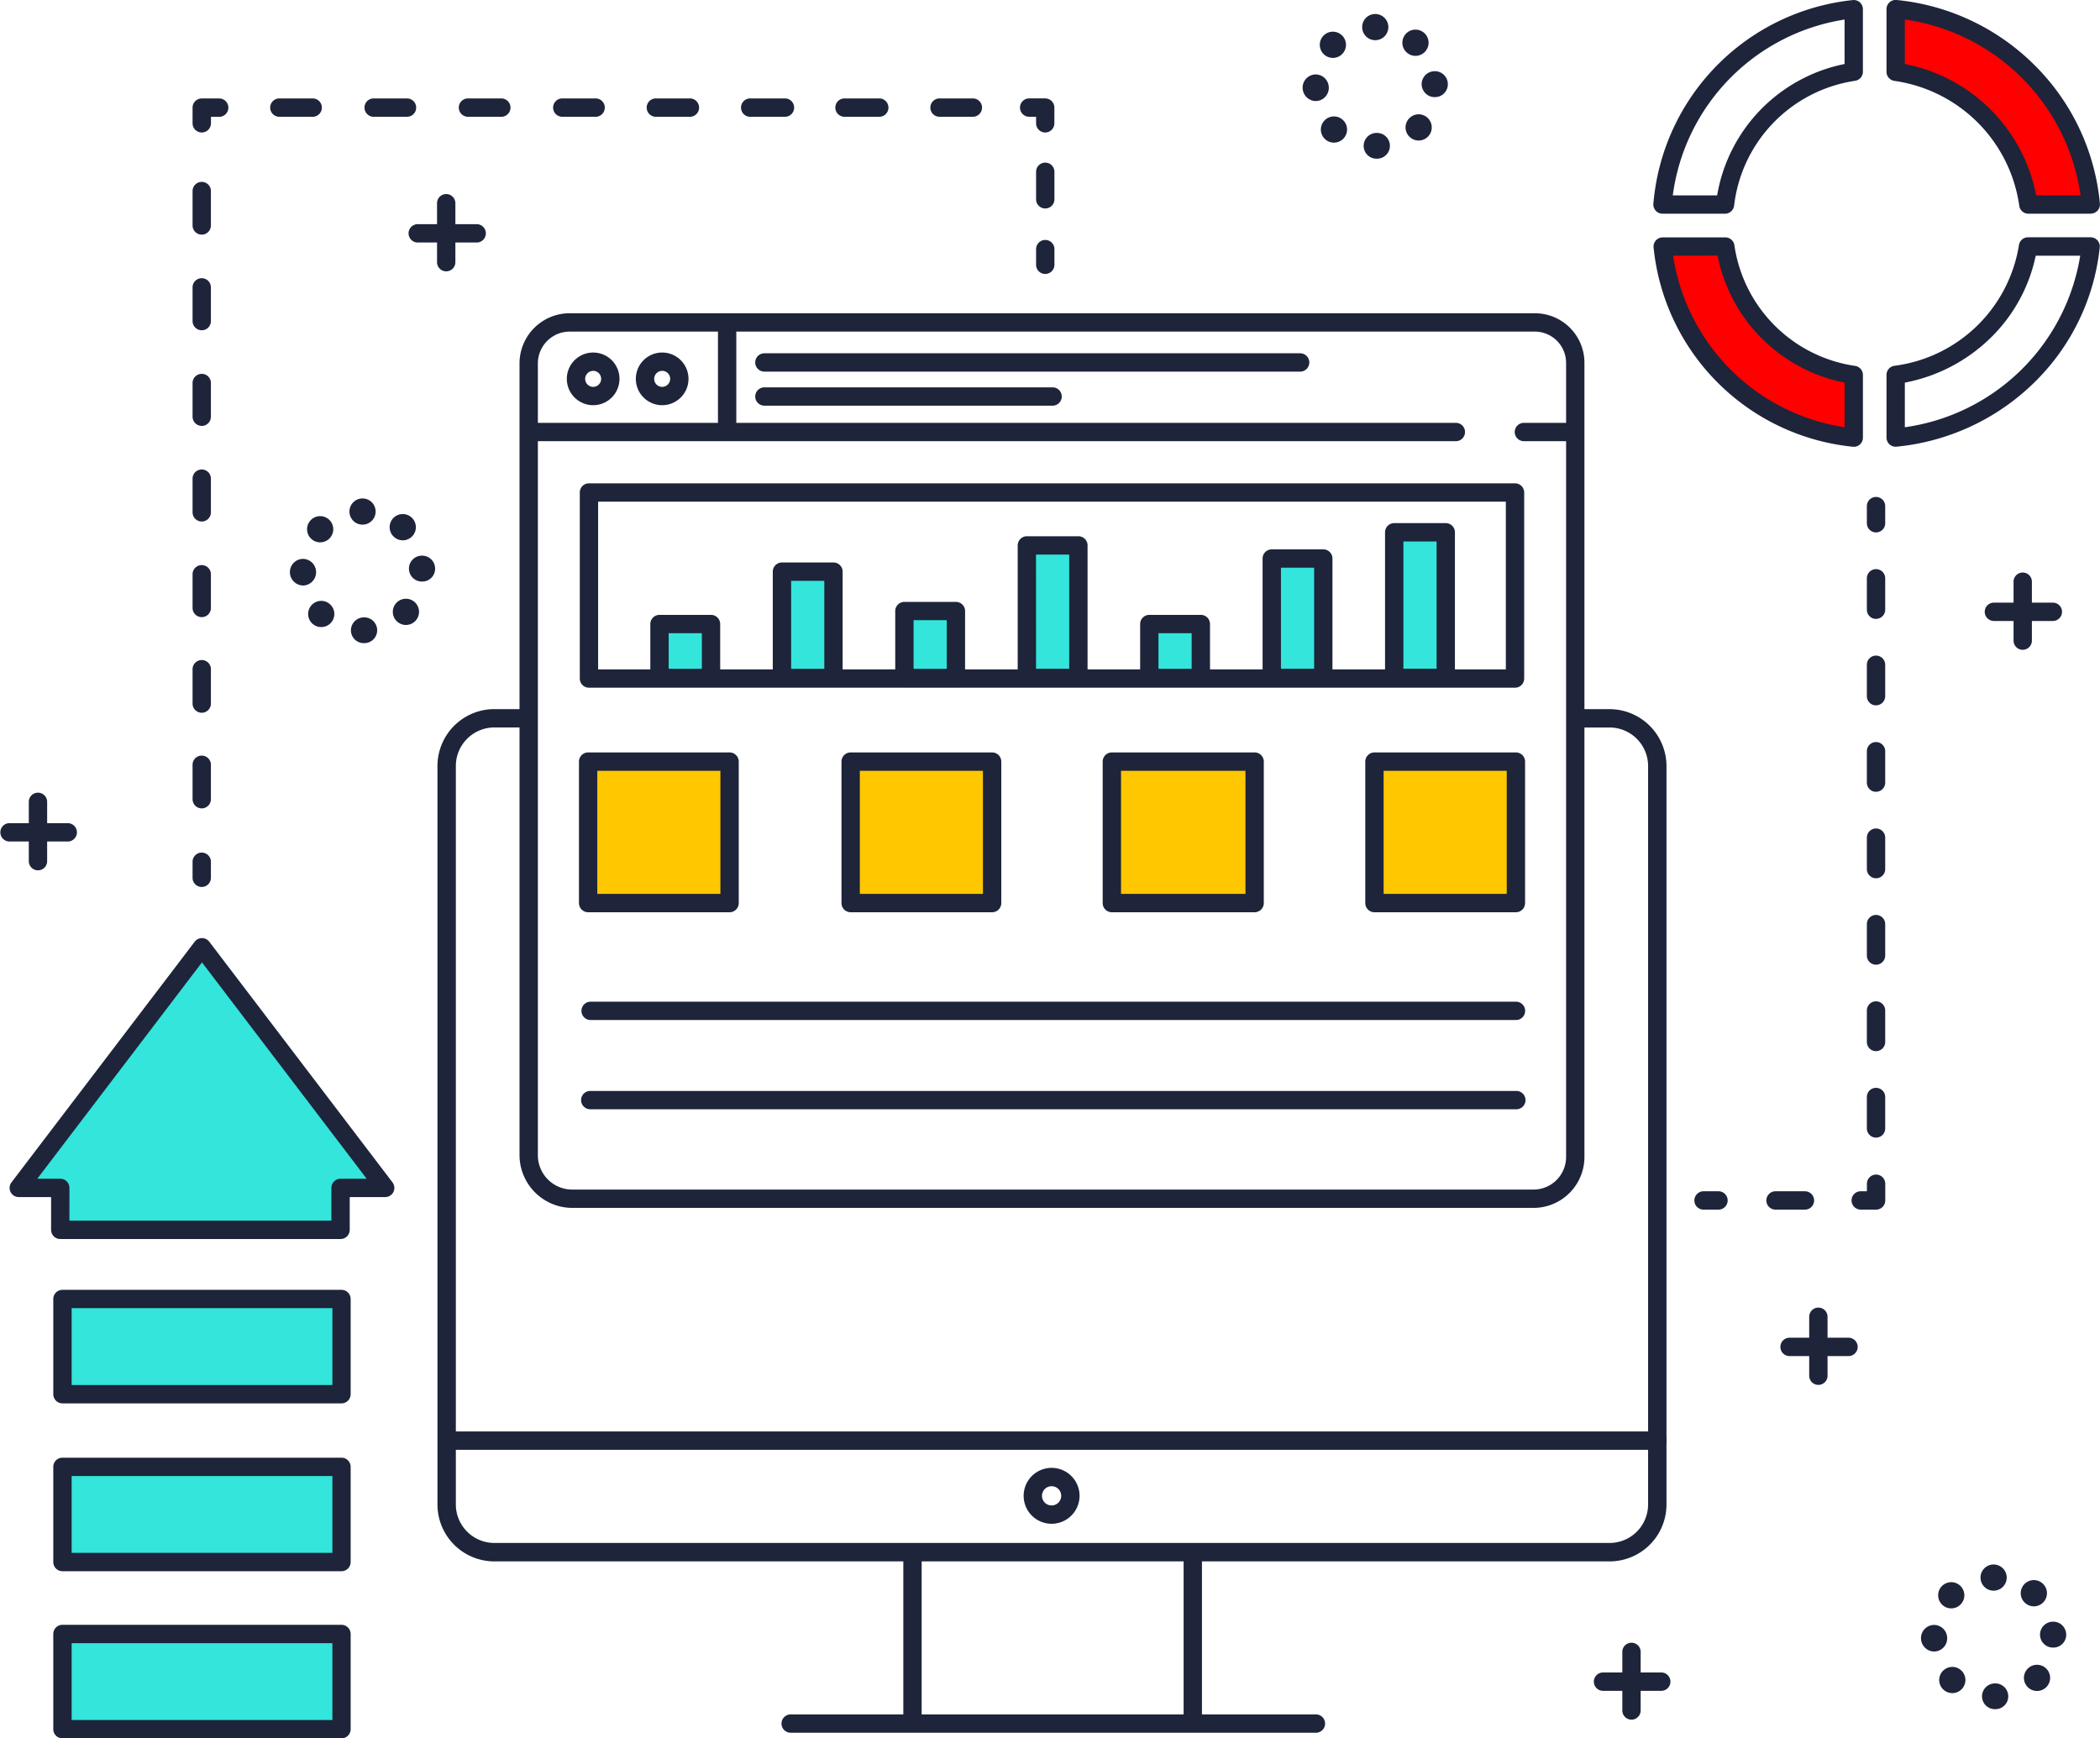<svg xmlns="http://www.w3.org/2000/svg" width="147.385" height="122" viewBox="0 0 147.385 122">
  <g id="Group_437" data-name="Group 437" transform="translate(-369.882 -426.852)">
    <g id="Group_4" data-name="Group 4" transform="translate(486.577 444.148)">
      <path id="Path_2072" data-name="Path 2072" d="M1640.423,615h-4.394a14.973,14.973,0,0,0,13.408,13.409v-4.4A10.674,10.674,0,0,1,1640.423,615Z" transform="translate(-1636.029 -615)" fill="red"/>
    </g>
    <g id="Group_5" data-name="Group 5" transform="translate(502.927 427.495)">
      <path id="Path_2073" data-name="Path 2073" d="M1813.882,433.852v4.4a10.949,10.949,0,0,1,9.312,9.315h4.385A15.247,15.247,0,0,0,1813.882,433.852Z" transform="translate(-1813.882 -433.852)" fill="red"/>
    </g>
    <path id="Path_2074" data-name="Path 2074" d="M1643.081,622.7c-.021,0-.041,0-.062,0a15.627,15.627,0,0,1-13.987-13.985.644.644,0,0,1,.64-.708h4.394a.644.644,0,0,1,.637.55,10.022,10.022,0,0,0,8.466,8.468.643.643,0,0,1,.555.637v4.4a.643.643,0,0,1-.643.644Zm-12.679-13.41a14.345,14.345,0,0,0,12.035,12.04V618.2a11.327,11.327,0,0,1-8.913-8.915Z" transform="translate(-1143.096 -164.495)" fill="#1e243a"/>
    <path id="Path_2075" data-name="Path 2075" d="M1821.222,441.85h-4.385a.644.644,0,0,1-.638-.562,10.317,10.317,0,0,0-8.76-8.759.644.644,0,0,1-.557-.638v-4.4a.643.643,0,0,1,.7-.641,15.911,15.911,0,0,1,9.688,4.571,15.724,15.724,0,0,1,4.589,9.723.644.644,0,0,1-.641.7Zm-3.834-1.287h3.114a14.515,14.515,0,0,0-12.333-12.343v3.124A11.652,11.652,0,0,1,1817.388,440.563Z" transform="translate(-1304.599)" fill="#1e243a"/>
    <g id="Group_6" data-name="Group 6" transform="translate(411.156 480.303)">
      <rect id="Rectangle_22" data-name="Rectangle 22" width="9.928" height="9.928" transform="translate(0 0)" fill="#ffc700"/>
    </g>
    <g id="Group_7" data-name="Group 7" transform="translate(429.582 480.303)">
      <rect id="Rectangle_23" data-name="Rectangle 23" width="9.928" height="9.928" transform="translate(0 0)" fill="#ffc700"/>
    </g>
    <g id="Group_8" data-name="Group 8" transform="translate(447.916 480.303)">
      <rect id="Rectangle_24" data-name="Rectangle 24" width="10.02" height="9.928" transform="translate(0 0)" fill="#ffc700"/>
    </g>
    <g id="Group_9" data-name="Group 9" transform="translate(466.342 480.303)">
      <rect id="Rectangle_25" data-name="Rectangle 25" width="9.928" height="9.928" transform="translate(0 0)" fill="#ffc700"/>
    </g>
    <g id="Group_14" data-name="Group 14" transform="translate(371.199 493.42)" style="isolation: isolate">
      <g id="Group_10" data-name="Group 10" transform="translate(3.067 48.108)">
        <rect id="Rectangle_26" data-name="Rectangle 26" width="19.583" height="6.681" fill="#33e5db"/>
      </g>
      <g id="Group_11" data-name="Group 11" transform="translate(3.067 36.379)">
        <rect id="Rectangle_27" data-name="Rectangle 27" width="19.583" height="6.68" fill="#33e5db"/>
      </g>
      <g id="Group_12" data-name="Group 12" transform="translate(3.067 24.649)">
        <rect id="Rectangle_28" data-name="Rectangle 28" width="19.583" height="6.681" fill="#33e5db"/>
      </g>
      <g id="Group_13" data-name="Group 13" transform="translate(0 0)">
        <path id="Path_2076" data-name="Path 2076" d="M384.209,1165.172h2.912v2.942h19.673v-2.942h3.131l-12.858-16.889Z" transform="translate(-384.209 -1148.282)" fill="#33e5db"/>
      </g>
    </g>
    <g id="Group_15" data-name="Group 15" transform="translate(416.169 470.654)">
      <rect id="Rectangle_29" data-name="Rectangle 29" width="3.616" height="3.784" transform="translate(0 0)" fill="#33e5db"/>
    </g>
    <g id="Group_16" data-name="Group 16" transform="translate(424.763 466.972)">
      <rect id="Rectangle_30" data-name="Rectangle 30" width="3.616" height="7.462" transform="translate(0 0)" fill="#33e5db"/>
    </g>
    <g id="Group_17" data-name="Group 17" transform="translate(433.357 469.734)">
      <rect id="Rectangle_31" data-name="Rectangle 31" width="3.616" height="4.704" transform="translate(0 0)" fill="#33e5db"/>
    </g>
    <g id="Group_18" data-name="Group 18" transform="translate(441.951 465.131)">
      <rect id="Rectangle_32" data-name="Rectangle 32" width="3.616" height="9.3" transform="translate(0 0)" fill="#33e5db"/>
    </g>
    <g id="Group_19" data-name="Group 19" transform="translate(450.545 470.654)">
      <rect id="Rectangle_33" data-name="Rectangle 33" width="3.616" height="3.784" transform="translate(0 0)" fill="#33e5db"/>
    </g>
    <g id="Group_20" data-name="Group 20" transform="translate(459.139 466.052)">
      <rect id="Rectangle_34" data-name="Rectangle 34" width="3.616" height="8.381" transform="translate(0 0)" fill="#33e5db"/>
    </g>
    <g id="Group_21" data-name="Group 21" transform="translate(467.733 464.21)">
      <rect id="Rectangle_35" data-name="Rectangle 35" width="3.616" height="10.219" transform="translate(0 0)" fill="#33e5db"/>
    </g>
    <g id="Group_22" data-name="Group 22" transform="translate(415.525 470.01)">
      <path id="Path_2077" data-name="Path 2077" d="M869.6,900.4h-3.616a.644.644,0,0,1-.644-.644v-3.784a.644.644,0,0,1,.644-.644H869.6a.644.644,0,0,1,.643.644v3.784A.644.644,0,0,1,869.6,900.4Zm-2.972-1.287h2.329v-2.5h-2.329Z" transform="translate(-865.341 -895.333)" fill="#1e243a"/>
    </g>
    <g id="Group_23" data-name="Group 23" transform="translate(424.119 466.328)">
      <path id="Path_2078" data-name="Path 2078" d="M962.891,864.082h-3.616a.644.644,0,0,1-.643-.644v-7.462a.644.644,0,0,1,.643-.644h3.616a.644.644,0,0,1,.643.644v7.462A.644.644,0,0,1,962.891,864.082Zm-2.972-1.287h2.329V856.62h-2.329Z" transform="translate(-958.632 -855.333)" fill="#1e243a"/>
    </g>
    <g id="Group_24" data-name="Group 24" transform="translate(432.713 469.09)">
      <path id="Path_2079" data-name="Path 2079" d="M1056.183,891.324h-3.616a.644.644,0,0,1-.643-.644v-4.7a.643.643,0,0,1,.643-.643h3.616a.643.643,0,0,1,.643.643v4.7A.644.644,0,0,1,1056.183,891.324Zm-2.972-1.287h2.329V886.62h-2.329Z" transform="translate(-1051.924 -885.333)" fill="#1e243a"/>
    </g>
    <g id="Group_25" data-name="Group 25" transform="translate(441.308 464.487)">
      <path id="Path_2080" data-name="Path 2080" d="M1149.475,845.92h-3.616a.643.643,0,0,1-.643-.643v-9.3a.644.644,0,0,1,.643-.644h3.616a.644.644,0,0,1,.644.644v9.3A.644.644,0,0,1,1149.475,845.92Zm-2.972-1.287h2.329V836.62H1146.5Z" transform="translate(-1145.216 -835.333)" fill="#1e243a"/>
    </g>
    <g id="Group_26" data-name="Group 26" transform="translate(449.902 470.01)">
      <path id="Path_2081" data-name="Path 2081" d="M1242.766,900.4h-3.616a.644.644,0,0,1-.644-.644v-3.784a.644.644,0,0,1,.644-.644h3.616a.644.644,0,0,1,.643.644v3.784A.644.644,0,0,1,1242.766,900.4Zm-2.973-1.287h2.329v-2.5h-2.329Z" transform="translate(-1238.507 -895.333)" fill="#1e243a"/>
    </g>
    <g id="Group_27" data-name="Group 27" transform="translate(458.496 465.408)">
      <path id="Path_2082" data-name="Path 2082" d="M1336.058,855h-3.616a.644.644,0,0,1-.644-.644v-8.381a.643.643,0,0,1,.644-.643h3.616a.643.643,0,0,1,.643.643v8.381A.644.644,0,0,1,1336.058,855Zm-2.972-1.287h2.329V846.62h-2.329Z" transform="translate(-1331.799 -845.333)" fill="#1e243a"/>
    </g>
    <g id="Group_28" data-name="Group 28" transform="translate(467.09 463.566)">
      <path id="Path_2083" data-name="Path 2083" d="M1429.35,836.839h-3.616a.643.643,0,0,1-.644-.643v-10.22a.643.643,0,0,1,.644-.643h3.616a.644.644,0,0,1,.644.643V836.2A.644.644,0,0,1,1429.35,836.839Zm-2.972-1.287h2.329V826.62h-2.329Z" transform="translate(-1425.091 -825.333)" fill="#1e243a"/>
    </g>
    <g id="Group_31" data-name="Group 31" transform="translate(494.837 518.622)">
      <g id="Group_29" data-name="Group 29" transform="translate(2.022 0)">
        <path id="Path_2084" data-name="Path 2084" d="M1748.525,1428.424a.643.643,0,0,1-.644-.644v-4.137a.643.643,0,1,1,1.287,0v4.137A.643.643,0,0,1,1748.525,1428.424Z" transform="translate(-1747.882 -1423)" fill="#1e243a"/>
      </g>
      <g id="Group_30" data-name="Group 30" transform="translate(0 2.114)">
        <path id="Path_2085" data-name="Path 2085" d="M1730.662,1447.287h-4.137a.643.643,0,1,1,0-1.287h4.137a.643.643,0,1,1,0,1.287Z" transform="translate(-1725.882 -1446)" fill="#1e243a"/>
      </g>
    </g>
    <g id="Group_34" data-name="Group 34" transform="translate(481.72 542.116)">
      <g id="Group_32" data-name="Group 32" transform="translate(2.022)">
        <path id="Path_2086" data-name="Path 2086" d="M1606.526,1683.424a.644.644,0,0,1-.644-.644v-4.137a.644.644,0,0,1,1.287,0v4.137A.643.643,0,0,1,1606.526,1683.424Z" transform="translate(-1605.882 -1678)" fill="#1e243a"/>
      </g>
      <g id="Group_33" data-name="Group 33" transform="translate(0 2.114)">
        <path id="Path_2087" data-name="Path 2087" d="M1588.662,1702.287h-4.137a.644.644,0,0,1,0-1.287h4.137a.644.644,0,0,1,0,1.287Z" transform="translate(-1583.882 -1701)" fill="#1e243a"/>
      </g>
    </g>
    <g id="Group_37" data-name="Group 37" transform="translate(509.178 467.032)">
      <g id="Group_35" data-name="Group 35" transform="translate(2.022)">
        <path id="Path_2088" data-name="Path 2088" d="M1904.526,868.424a.643.643,0,0,1-.644-.643v-4.137a.643.643,0,1,1,1.287,0v4.137A.643.643,0,0,1,1904.526,868.424Z" transform="translate(-1903.882 -863)" fill="#1e243a"/>
      </g>
      <g id="Group_36" data-name="Group 36" transform="translate(0 2.114)">
        <path id="Path_2089" data-name="Path 2089" d="M1886.662,887.287h-4.137a.643.643,0,1,1,0-1.287h4.137a.643.643,0,0,1,0,1.287Z" transform="translate(-1881.882 -886)" fill="#1e243a"/>
      </g>
    </g>
    <g id="Group_40" data-name="Group 40" transform="translate(369.882 482.509)">
      <g id="Group_38" data-name="Group 38" transform="translate(2.022)">
        <path id="Path_2090" data-name="Path 2090" d="M392.525,1036.424a.643.643,0,0,1-.643-.643v-4.137a.644.644,0,1,1,1.287,0v4.137A.643.643,0,0,1,392.525,1036.424Z" transform="translate(-391.882 -1031)" fill="#1e243a"/>
      </g>
      <g id="Group_39" data-name="Group 39" transform="translate(0 2.114)">
        <path id="Path_2091" data-name="Path 2091" d="M374.662,1055.287h-4.137a.644.644,0,0,1,0-1.287h4.137a.644.644,0,0,1,0,1.287Z" transform="translate(-369.882 -1054)" fill="#1e243a"/>
      </g>
    </g>
    <g id="Group_43" data-name="Group 43" transform="translate(398.532 440.471)">
      <g id="Group_41" data-name="Group 41" transform="translate(2.022 0)">
        <path id="Path_2092" data-name="Path 2092" d="M703.526,580.424a.643.643,0,0,1-.643-.643v-4.137a.643.643,0,0,1,1.287,0v4.137A.643.643,0,0,1,703.526,580.424Z" transform="translate(-702.882 -575)" fill="#1e243a"/>
      </g>
      <g id="Group_42" data-name="Group 42" transform="translate(0 2.114)">
        <path id="Path_2093" data-name="Path 2093" d="M685.662,599.287h-4.137a.644.644,0,0,1,0-1.287h4.137a.644.644,0,1,1,0,1.287Z" transform="translate(-680.882 -598)" fill="#1e243a"/>
      </g>
    </g>
    <g id="Group_44" data-name="Group 44" transform="translate(504.703 536.65)">
      <path id="Path_2094" data-name="Path 2094" d="M1837.483,1627.818a.91.91,0,0,1,.9-.931h0a.907.907,0,0,1,.941.881h0a.9.9,0,0,1-.9.926h-.023A.9.9,0,0,1,1837.483,1627.818Zm-2.723-.508a.92.92,0,0,1-.024-1.3h0a.919.919,0,0,1,1.3-.024h0a.919.919,0,0,1,.025,1.3h0a.918.918,0,0,1-.663.281h0A.916.916,0,0,1,1834.76,1627.31Zm5.953-.141a.92.92,0,0,1-.04-1.3h0a.92.92,0,0,1,1.3-.041h0a.92.92,0,0,1,.04,1.3h0a.919.919,0,0,1-.67.29h0A.917.917,0,0,1,1840.714,1627.169Zm-7.514-3.448a.929.929,0,0,1,.908-.94h0a.932.932,0,0,1,.931.923h0a.928.928,0,0,1-.907.945h-.012A.937.937,0,0,1,1833.2,1623.722Zm8.355-.22a.912.912,0,0,1,.884-.946h0a.911.911,0,0,1,.952.874h0a.9.9,0,0,1-.884.943h-.034A.907.907,0,0,1,1841.555,1623.5Zm-6.876-2.146a.919.919,0,0,1-.008-1.3h0a.919.919,0,0,1,1.3-.008h0a.92.92,0,0,1,.008,1.3h0a.918.918,0,0,1-.655.273h0A.912.912,0,0,1,1834.678,1621.356Zm5.82-.121h0a.92.92,0,0,1-.056-1.3h0a.92.92,0,0,1,1.3-.056h0a.919.919,0,0,1,.056,1.3h0a.916.916,0,0,1-.677.3h0A.917.917,0,0,1,1840.5,1621.234Zm-3.12-1.775a.919.919,0,0,1,.919-.919h0a.92.92,0,0,1,.919.919h0a.919.919,0,0,1-.919.919h0A.919.919,0,0,1,1837.378,1619.459Z" transform="translate(-1833.199 -1618.54)" fill="#1e243a"/>
    </g>
    <g id="Group_45" data-name="Group 45" transform="translate(390.228 461.834)">
      <path id="Path_2095" data-name="Path 2095" d="M595.483,815.818a.91.91,0,0,1,.9-.931h0a.906.906,0,0,1,.941.881h0a.9.9,0,0,1-.9.926H596.4A.9.9,0,0,1,595.483,815.818Zm-2.723-.508a.92.92,0,0,1-.024-1.3h0a.919.919,0,0,1,1.3-.024h0a.919.919,0,0,1,.024,1.3h0a.915.915,0,0,1-.662.281h0A.916.916,0,0,1,592.76,815.31Zm5.953-.141a.92.92,0,0,1-.041-1.3h0a.92.92,0,0,1,1.3-.04h0a.92.92,0,0,1,.04,1.3h0a.919.919,0,0,1-.67.29h0A.917.917,0,0,1,598.714,815.169Zm-7.514-3.448a.929.929,0,0,1,.908-.94h0a.931.931,0,0,1,.93.923h0a.928.928,0,0,1-.907.945h-.012A.937.937,0,0,1,591.2,811.722Zm8.355-.22h0a.912.912,0,0,1,.884-.946h0a.911.911,0,0,1,.952.874h0a.9.9,0,0,1-.884.943h-.035A.908.908,0,0,1,599.555,811.5Zm-6.876-2.146a.919.919,0,0,1-.008-1.3h0a.919.919,0,0,1,1.3-.008h0a.92.92,0,0,1,.008,1.3h0a.918.918,0,0,1-.655.273h0A.912.912,0,0,1,592.679,809.356Zm5.82-.121a.92.92,0,0,1-.056-1.3h0a.92.92,0,0,1,1.3-.056h0a.92.92,0,0,1,.056,1.3h0a.917.917,0,0,1-.677.3h0A.917.917,0,0,1,598.5,809.234Zm-3.12-1.775a.919.919,0,0,1,.919-.919h0a.92.92,0,0,1,.919.919h0a.919.919,0,0,1-.919.919h0A.919.919,0,0,1,595.378,807.459Z" transform="translate(-591.199 -806.54)" fill="#1e243a"/>
    </g>
    <g id="Group_46" data-name="Group 46" transform="translate(461.304 427.835)">
      <path id="Path_2096" data-name="Path 2096" d="M1366.483,446.818a.911.911,0,0,1,.9-.932h0a.907.907,0,0,1,.941.882h0a.9.9,0,0,1-.9.926h-.023A.9.9,0,0,1,1366.483,446.818Zm-2.722-.508a.919.919,0,0,1-.025-1.3h0a.92.92,0,0,1,1.3-.024h0a.918.918,0,0,1,.024,1.3h0a.915.915,0,0,1-.662.281h0A.916.916,0,0,1,1363.761,446.31Zm5.952-.141a.92.92,0,0,1-.041-1.3h0a.92.92,0,0,1,1.3-.04h0a.92.92,0,0,1,.04,1.3h0a.919.919,0,0,1-.67.29h0A.917.917,0,0,1,1369.714,446.169Zm-7.514-3.448a.929.929,0,0,1,.908-.94h0a.931.931,0,0,1,.93.923h0a.928.928,0,0,1-.907.945h-.012A.937.937,0,0,1,1362.2,442.722Zm8.355-.22a.912.912,0,0,1,.884-.946h0a.911.911,0,0,1,.952.874h0a.9.9,0,0,1-.884.943h-.035A.908.908,0,0,1,1370.555,442.5Zm-6.876-2.146a.919.919,0,0,1-.008-1.3h0a.919.919,0,0,1,1.3-.008h0a.92.92,0,0,1,.008,1.3h0a.918.918,0,0,1-.655.273h0A.915.915,0,0,1,1363.678,440.356Zm5.82-.121a.92.92,0,0,1-.056-1.3h0a.92.92,0,0,1,1.3-.056h0a.92.92,0,0,1,.056,1.3h0a.916.916,0,0,1-.677.3h0A.916.916,0,0,1,1369.5,440.234Zm-3.12-1.775a.919.919,0,0,1,.919-.919h0a.92.92,0,0,1,.919.919h0a.919.919,0,0,1-.919.919h0A.919.919,0,0,1,1366.378,438.459Z" transform="translate(-1362.199 -437.54)" fill="#1e243a"/>
    </g>
    <g id="Group_55" data-name="Group 55" transform="translate(400.585 476.619)">
      <g id="Group_53" data-name="Group 53" transform="translate(0.06 50.696)">
        <g id="Group_52" data-name="Group 52">
          <g id="Group_47" data-name="Group 47">
            <path id="Path_2097" data-name="Path 2097" d="M788.468,1518.287H703.526a.644.644,0,0,1,0-1.287h84.943a.644.644,0,0,1,0,1.287Z" transform="translate(-702.882 -1517)" fill="#1e243a"/>
          </g>
          <g id="Group_48" data-name="Group 48" transform="translate(32.635 8.09)">
            <path id="Path_2098" data-name="Path 2098" d="M1058.526,1617.686a.644.644,0,0,1-.644-.644v-11.4a.643.643,0,1,1,1.287,0v11.4A.643.643,0,0,1,1058.526,1617.686Z" transform="translate(-1057.882 -1605)" fill="#1e243a"/>
          </g>
          <g id="Group_49" data-name="Group 49" transform="translate(52.308 8.09)">
            <path id="Path_2099" data-name="Path 2099" d="M1272.525,1617.686a.643.643,0,0,1-.644-.644v-11.4a.644.644,0,0,1,1.287,0v11.4A.643.643,0,0,1,1272.525,1617.686Z" transform="translate(-1271.882 -1605)" fill="#1e243a"/>
          </g>
          <g id="Group_50" data-name="Group 50" transform="translate(24.085 19.857)">
            <path id="Path_2100" data-name="Path 2100" d="M1002.389,1734.287H965.526a.643.643,0,1,1,0-1.287h36.864a.643.643,0,1,1,0,1.287Z" transform="translate(-964.882 -1733)" fill="#1e243a"/>
          </g>
          <g id="Group_51" data-name="Group 51" transform="translate(41.08 2.555)">
            <path id="Path_2101" data-name="Path 2101" d="M1151.709,1548.715a1.962,1.962,0,1,1,1.962-1.962A1.964,1.964,0,0,1,1151.709,1548.715Zm0-2.636a.675.675,0,1,0,.675.675A.675.675,0,0,0,1151.709,1546.079Z" transform="translate(-1149.747 -1544.792)" fill="#1e243a"/>
          </g>
        </g>
      </g>
      <g id="Group_54" data-name="Group 54" transform="translate(0)">
        <path id="Path_2102" data-name="Path 2102" d="M784.5,1025.343H706.224a3.994,3.994,0,0,1-3.99-3.99V969.519a3.994,3.994,0,0,1,3.99-3.99h2.357a.643.643,0,1,1,0,1.287h-2.357a2.706,2.706,0,0,0-2.7,2.7v51.834a2.706,2.706,0,0,0,2.7,2.7H784.5a2.706,2.706,0,0,0,2.7-2.7V969.519a2.706,2.706,0,0,0-2.7-2.7h-2.1a.643.643,0,1,1,0-1.287h2.1a4,4,0,0,1,3.99,3.99v51.834A3.994,3.994,0,0,1,784.5,1025.343Z" transform="translate(-702.234 -965.529)" fill="#1e243a"/>
      </g>
    </g>
    <g id="Group_56" data-name="Group 56" transform="translate(406.344 448.837)">
      <path id="Path_2103" data-name="Path 2103" d="M836.08,727.788H768.561a3.715,3.715,0,0,1-3.679-3.652V668.464A3.522,3.522,0,0,1,768.451,665H836.1a3.477,3.477,0,0,1,3.521,3.507v55.674A3.578,3.578,0,0,1,836.08,727.788Zm-67.628-61.5a2.234,2.234,0,0,0-2.282,2.177v55.671a2.411,2.411,0,0,0,2.392,2.365H836.08a2.29,2.29,0,0,0,2.254-2.319V668.507a2.2,2.2,0,0,0-2.234-2.22Z" transform="translate(-764.882 -665)" fill="#1e243a"/>
    </g>
    <g id="Group_57" data-name="Group 57" transform="translate(406.881 456.528)">
      <path id="Path_2104" data-name="Path 2104" d="M836.06,750.287H771.526a.643.643,0,0,1,0-1.287H836.06a.643.643,0,0,1,0,1.287Z" transform="translate(-770.882 -749)" fill="#1e243a"/>
    </g>
    <g id="Group_58" data-name="Group 58" transform="translate(420.27 449.529)">
      <path id="Path_2105" data-name="Path 2105" d="M917.526,680.814a.643.643,0,0,1-.643-.643v-6.527a.643.643,0,1,1,1.287,0v6.527A.643.643,0,0,1,917.526,680.814Z" transform="translate(-916.882 -673)" fill="#1e243a"/>
    </g>
    <g id="Group_61" data-name="Group 61" transform="translate(409.665 451.591)">
      <g id="Group_59" data-name="Group 59" transform="translate(0 0)">
        <path id="Path_2106" data-name="Path 2106" d="M803.554,699.1a1.848,1.848,0,1,1,1.848-1.848A1.85,1.85,0,0,1,803.554,699.1Zm0-2.408a.561.561,0,1,0,.561.561A.561.561,0,0,0,803.554,696.689Z" transform="translate(-801.707 -695.402)" fill="#1e243a"/>
      </g>
      <g id="Group_60" data-name="Group 60" transform="translate(4.843 0)">
        <path id="Path_2107" data-name="Path 2107" d="M856.233,699.1a1.848,1.848,0,1,1,1.848-1.848A1.85,1.85,0,0,1,856.233,699.1Zm0-2.408a.561.561,0,1,0,.561.561A.561.561,0,0,0,856.233,696.689Z" transform="translate(-854.386 -695.402)" fill="#1e243a"/>
      </g>
    </g>
    <g id="Group_64" data-name="Group 64" transform="translate(422.887 451.646)">
      <g id="Group_62" data-name="Group 62" transform="translate(0 0)">
        <path id="Path_2108" data-name="Path 2108" d="M983.125,697.287h-37.6a.643.643,0,1,1,0-1.287h37.6a.643.643,0,1,1,0,1.287Z" transform="translate(-944.882 -696)" fill="#1e243a"/>
      </g>
      <g id="Group_63" data-name="Group 63" transform="translate(0 2.39)">
        <path id="Path_2109" data-name="Path 2109" d="M965.75,723.287H945.526a.643.643,0,1,1,0-1.287H965.75a.643.643,0,1,1,0,1.287Z" transform="translate(-944.882 -722)" fill="#1e243a"/>
      </g>
    </g>
    <g id="Group_65" data-name="Group 65" transform="translate(476.191 456.528)">
      <path id="Path_2110" data-name="Path 2110" d="M1527.743,750.287h-3.218a.643.643,0,1,1,0-1.287h3.218a.643.643,0,1,1,0,1.287Z" transform="translate(-1523.882 -749)" fill="#1e243a"/>
    </g>
    <g id="Group_66" data-name="Group 66" transform="translate(410.573 460.773)">
      <path id="Path_2111" data-name="Path 2111" d="M877.163,808.7a.643.643,0,0,1-.643.643H811.526a.644.644,0,0,1-.643-.643V795.643a.644.644,0,0,1,.643-.643H876.52a.643.643,0,0,1,.643.643Zm-64.994-.643h63.707V796.287H812.169Z" transform="translate(-810.882 -795)" fill="#1e243a"/>
    </g>
    <g id="Group_67" data-name="Group 67" transform="translate(410.665 503.416)">
      <path id="Path_2112" data-name="Path 2112" d="M877.52,1259.287H812.526a.643.643,0,1,1,0-1.287H877.52a.643.643,0,1,1,0,1.287Z" transform="translate(-811.882 -1258)" fill="#1e243a"/>
    </g>
    <g id="Group_68" data-name="Group 68" transform="translate(410.512 479.659)">
      <path id="Path_2113" data-name="Path 2113" d="M822.1,1010.572a.644.644,0,0,1-.643.644h-9.928a.644.644,0,0,1-.643-.644v-9.928a.644.644,0,0,1,.643-.644h9.928a.644.644,0,0,1,.643.644Zm-9.928-.643h8.641v-8.641h-8.641Z" transform="translate(-810.882 -1000)" fill="#1e243a"/>
    </g>
    <g id="Group_69" data-name="Group 69" transform="translate(428.938 479.659)">
      <path id="Path_2114" data-name="Path 2114" d="M1022.1,1010.572a.644.644,0,0,1-.644.644h-9.928a.644.644,0,0,1-.644-.644v-9.928a.644.644,0,0,1,.644-.644h9.928a.644.644,0,0,1,.644.644Zm-9.928-.643h8.641v-8.641h-8.641Z" transform="translate(-1010.882 -1000)" fill="#1e243a"/>
    </g>
    <g id="Group_70" data-name="Group 70" transform="translate(447.273 479.659)">
      <path id="Path_2115" data-name="Path 2115" d="M1221.189,1010.572a.644.644,0,0,1-.644.644h-10.02a.644.644,0,0,1-.644-.644v-9.928a.644.644,0,0,1,.644-.644h10.02a.644.644,0,0,1,.644.644Zm-10.02-.643h8.733v-8.641h-8.733Z" transform="translate(-1209.882 -1000)" fill="#1e243a"/>
    </g>
    <g id="Group_71" data-name="Group 71" transform="translate(465.699 479.659)">
      <path id="Path_2116" data-name="Path 2116" d="M1421.1,1010.572a.644.644,0,0,1-.643.644h-9.928a.644.644,0,0,1-.644-.644v-9.928a.644.644,0,0,1,.644-.644h9.928a.644.644,0,0,1,.643.644Zm-9.928-.643h8.641v-8.641h-8.641Z" transform="translate(-1409.882 -1000)" fill="#1e243a"/>
    </g>
    <g id="Group_72" data-name="Group 72" transform="translate(410.665 497.152)">
      <path id="Path_2117" data-name="Path 2117" d="M877.52,1191.287H812.526a.644.644,0,0,1,0-1.287H877.52a.644.644,0,0,1,0,1.287Z" transform="translate(-811.882 -1190)" fill="#1e243a"/>
    </g>
    <g id="Group_73" data-name="Group 73" transform="translate(502.283 443.505)">
      <path id="Path_2118" data-name="Path 2118" d="M1807.525,622.7a.644.644,0,0,1-.643-.643v-4.4a.643.643,0,0,1,.557-.638,10.169,10.169,0,0,0,8.738-8.468.644.644,0,0,1,.637-.55h4.394a.644.644,0,0,1,.64.708,15.526,15.526,0,0,1-4.612,9.5,16.022,16.022,0,0,1-9.649,4.487C1807.566,622.694,1807.546,622.7,1807.525,622.7Zm.644-4.492v3.124a14.5,14.5,0,0,0,12.309-12.04h-3.123a11.275,11.275,0,0,1-3.2,5.8A11.734,11.734,0,0,1,1808.169,618.2Z" transform="translate(-1806.882 -608)" fill="#1e243a"/>
    </g>
    <g id="Group_74" data-name="Group 74" transform="translate(485.92 426.853)">
      <path id="Path_2119" data-name="Path 2119" d="M1633.918,441.864h-4.387a.644.644,0,0,1-.641-.7,15.685,15.685,0,0,1,14-14.293.643.643,0,0,1,.705.641V431.9a.643.643,0,0,1-.556.638,10.036,10.036,0,0,0-8.483,8.758A.644.644,0,0,1,1633.918,441.864Zm-3.666-1.287h3.113a11.329,11.329,0,0,1,8.944-9.218v-3.121A14.4,14.4,0,0,0,1630.252,440.577Z" transform="translate(-1628.888 -426.867)" fill="#1e243a"/>
    </g>
    <g id="Group_80" data-name="Group 80" transform="translate(488.77 461.735)">
      <g id="Group_75" data-name="Group 75" transform="translate(12.135 0)">
        <path id="Path_2120" data-name="Path 2120" d="M1792.526,807.482a.644.644,0,0,1-.644-.644v-1.2a.643.643,0,1,1,1.287,0v1.2A.643.643,0,0,1,1792.526,807.482Z" transform="translate(-1791.882 -805)" fill="#1e243a"/>
      </g>
      <g id="Group_76" data-name="Group 76" transform="translate(12.135 5.056)">
        <path id="Path_2121" data-name="Path 2121" d="M1792.526,899.9a.643.643,0,0,1-.644-.643v-2.206a.643.643,0,1,1,1.287,0v2.206A.643.643,0,0,1,1792.526,899.9Zm0-6.067a.643.643,0,0,1-.644-.643V890.98a.643.643,0,1,1,1.287,0v2.206A.643.643,0,0,1,1792.526,893.83Zm0-6.067a.643.643,0,0,1-.644-.643v-2.206a.643.643,0,1,1,1.287,0v2.206A.643.643,0,0,1,1792.526,887.763Zm0-6.067a.644.644,0,0,1-.644-.644v-2.206a.643.643,0,1,1,1.287,0v2.206A.643.643,0,0,1,1792.526,881.7Zm0-6.067a.643.643,0,0,1-.644-.643v-2.206a.643.643,0,1,1,1.287,0v2.206A.643.643,0,0,1,1792.526,875.628Zm0-6.067a.643.643,0,0,1-.644-.643v-2.206a.643.643,0,1,1,1.287,0v2.206A.643.643,0,0,1,1792.526,869.561Zm0-6.067a.644.644,0,0,1-.644-.644v-2.206a.643.643,0,1,1,1.287,0v2.206A.643.643,0,0,1,1792.526,863.493Z" transform="translate(-1791.882 -860)" fill="#1e243a"/>
      </g>
      <g id="Group_77" data-name="Group 77" transform="translate(11.032 47.527)">
        <path id="Path_2122" data-name="Path 2122" d="M1781.629,1324.482h-1.1a.644.644,0,0,1,0-1.287h.46v-.552a.644.644,0,0,1,1.287,0v1.2A.643.643,0,0,1,1781.629,1324.482Z" transform="translate(-1779.882 -1322)" fill="#1e243a"/>
      </g>
      <g id="Group_78" data-name="Group 78" transform="translate(5.056 48.723)">
        <path id="Path_2123" data-name="Path 2123" d="M1717.64,1336.287h-2.115a.644.644,0,0,1,0-1.287h2.115a.644.644,0,0,1,0,1.287Z" transform="translate(-1714.882 -1335)" fill="#1e243a"/>
      </g>
      <g id="Group_79" data-name="Group 79" transform="translate(0 48.723)">
        <path id="Path_2124" data-name="Path 2124" d="M1661.629,1336.287h-1.1a.644.644,0,0,1,0-1.287h1.1a.644.644,0,0,1,0,1.287Z" transform="translate(-1659.882 -1335)" fill="#1e243a"/>
      </g>
    </g>
    <g id="Group_81" data-name="Group 81" transform="translate(373.622 540.884)">
      <path id="Path_2125" data-name="Path 2125" d="M430.793,1672.566H411.21a.643.643,0,0,1-.644-.643v-6.681a.644.644,0,0,1,.644-.644h19.583a.644.644,0,0,1,.643.644v6.681A.643.643,0,0,1,430.793,1672.566Zm-18.939-1.287h18.3v-5.393h-18.3Z" transform="translate(-410.566 -1664.598)" fill="#1e243a"/>
    </g>
    <g id="Group_82" data-name="Group 82" transform="translate(373.622 529.155)">
      <path id="Path_2126" data-name="Path 2126" d="M430.793,1544.976H411.21a.644.644,0,0,1-.644-.644v-6.68a.644.644,0,0,1,.644-.644h19.583a.644.644,0,0,1,.643.644v6.68A.644.644,0,0,1,430.793,1544.976Zm-18.939-1.287h18.3v-5.394h-18.3Z" transform="translate(-410.566 -1537.008)" fill="#1e243a"/>
    </g>
    <g id="Group_83" data-name="Group 83" transform="translate(373.622 517.375)">
      <path id="Path_2127" data-name="Path 2127" d="M430.793,1417.385H411.21a.644.644,0,0,1-.644-.644v-6.68a.644.644,0,0,1,.644-.644h19.583a.644.644,0,0,1,.643.644v6.68A.644.644,0,0,1,430.793,1417.385Zm-18.939-1.287h18.3V1410.7h-18.3Z" transform="translate(-410.566 -1409.417)" fill="#1e243a"/>
    </g>
    <g id="Group_84" data-name="Group 84" transform="translate(370.555 492.69)">
      <path id="Path_2128" data-name="Path 2128" d="M400.436,1162.4H380.764a.643.643,0,0,1-.643-.643v-2.3h-2.268a.643.643,0,0,1-.512-1.033l12.858-16.889a.644.644,0,0,1,1.024,0l12.858,16.889a.643.643,0,0,1-.512,1.033H401.08v2.3A.643.643,0,0,1,400.436,1162.4Zm-19.029-1.287h18.386v-2.3a.644.644,0,0,1,.643-.644h1.833l-11.559-15.183-11.559,15.183h1.613a.644.644,0,0,1,.644.644Z" transform="translate(-377.208 -1141.282)" fill="#1e243a"/>
    </g>
    <g id="Group_92" data-name="Group 92" transform="translate(383.396 433.76)">
      <g id="Group_85" data-name="Group 85" transform="translate(0 52.951)">
        <path id="Path_2129" data-name="Path 2129" d="M517.526,1080.39a.643.643,0,0,1-.643-.643v-1.1a.644.644,0,1,1,1.287,0v1.1A.644.644,0,0,1,517.526,1080.39Z" transform="translate(-516.882 -1078)" fill="#1e243a"/>
      </g>
      <g id="Group_86" data-name="Group 86" transform="translate(0 5.883)">
        <path id="Path_2130" data-name="Path 2130" d="M517.526,609.942a.644.644,0,0,1-.643-.644v-2.39a.644.644,0,1,1,1.287,0v2.39A.644.644,0,0,1,517.526,609.942Zm0-6.711a.644.644,0,0,1-.643-.643V600.2a.644.644,0,1,1,1.287,0v2.39A.644.644,0,0,1,517.526,603.231Zm0-6.711a.643.643,0,0,1-.643-.643v-2.39a.644.644,0,0,1,1.287,0v2.39A.644.644,0,0,1,517.526,596.521Zm0-6.711a.644.644,0,0,1-.643-.643v-2.39a.644.644,0,0,1,1.287,0v2.39A.644.644,0,0,1,517.526,589.81Zm0-6.711a.644.644,0,0,1-.643-.643v-2.39a.644.644,0,0,1,1.287,0v2.39A.644.644,0,0,1,517.526,583.1Zm0-6.711a.644.644,0,0,1-.643-.644v-2.39a.644.644,0,0,1,1.287,0v2.39A.644.644,0,0,1,517.526,576.388Zm0-6.711a.644.644,0,0,1-.643-.643v-2.39a.644.644,0,1,1,1.287,0v2.39A.644.644,0,0,1,517.526,569.677Z" transform="translate(-516.882 -566)" fill="#1e243a"/>
      </g>
      <g id="Group_87" data-name="Group 87" transform="translate(0 0)">
        <path id="Path_2131" data-name="Path 2131" d="M517.526,504.39a.644.644,0,0,1-.643-.644v-1.1a.644.644,0,0,1,.643-.643h1.2a.644.644,0,1,1,0,1.287h-.552v.46A.644.644,0,0,1,517.526,504.39Z" transform="translate(-516.882 -502)" fill="#1e243a"/>
      </g>
      <g id="Group_88" data-name="Group 88" transform="translate(5.424 0)">
        <path id="Path_2132" data-name="Path 2132" d="M625.248,503.287h-2.39a.644.644,0,0,1,0-1.287h2.39a.644.644,0,0,1,0,1.287Zm-6.619,0h-2.39a.644.644,0,1,1,0-1.287h2.39a.644.644,0,1,1,0,1.287Zm-6.619,0h-2.39a.644.644,0,1,1,0-1.287h2.39a.644.644,0,1,1,0,1.287Zm-6.619,0H603A.644.644,0,1,1,603,502h2.39a.644.644,0,0,1,0,1.287Zm-6.619,0h-2.39a.644.644,0,0,1,0-1.287h2.39a.644.644,0,0,1,0,1.287Zm-6.619,0h-2.39a.644.644,0,0,1,0-1.287h2.39a.644.644,0,0,1,0,1.287Zm-6.619,0h-2.39a.644.644,0,0,1,0-1.287h2.39a.644.644,0,0,1,0,1.287Zm-6.619,0h-2.39a.644.644,0,0,1,0-1.287h2.39a.644.644,0,0,1,0,1.287Z" transform="translate(-575.882 -502)" fill="#1e243a"/>
      </g>
      <g id="Group_89" data-name="Group 89" transform="translate(58.099 0)">
        <path id="Path_2133" data-name="Path 2133" d="M1150.629,504.39a.644.644,0,0,1-.644-.644v-.46h-.46a.644.644,0,1,1,0-1.287h1.1a.643.643,0,0,1,.643.643v1.1A.643.643,0,0,1,1150.629,504.39Z" transform="translate(-1148.882 -502)" fill="#1e243a"/>
      </g>
      <g id="Group_90" data-name="Group 90" transform="translate(59.202 4.505)">
        <path id="Path_2134" data-name="Path 2134" d="M1161.526,554.218a.643.643,0,0,1-.644-.644v-1.93a.643.643,0,1,1,1.287,0v1.93A.643.643,0,0,1,1161.526,554.218Z" transform="translate(-1160.882 -551)" fill="#1e243a"/>
      </g>
      <g id="Group_91" data-name="Group 91" transform="translate(59.202 9.928)">
        <path id="Path_2135" data-name="Path 2135" d="M1161.526,612.39a.643.643,0,0,1-.644-.643v-1.1a.643.643,0,1,1,1.287,0v1.1A.643.643,0,0,1,1161.526,612.39Z" transform="translate(-1160.882 -610)" fill="#1e243a"/>
      </g>
    </g>
  </g>
</svg>
